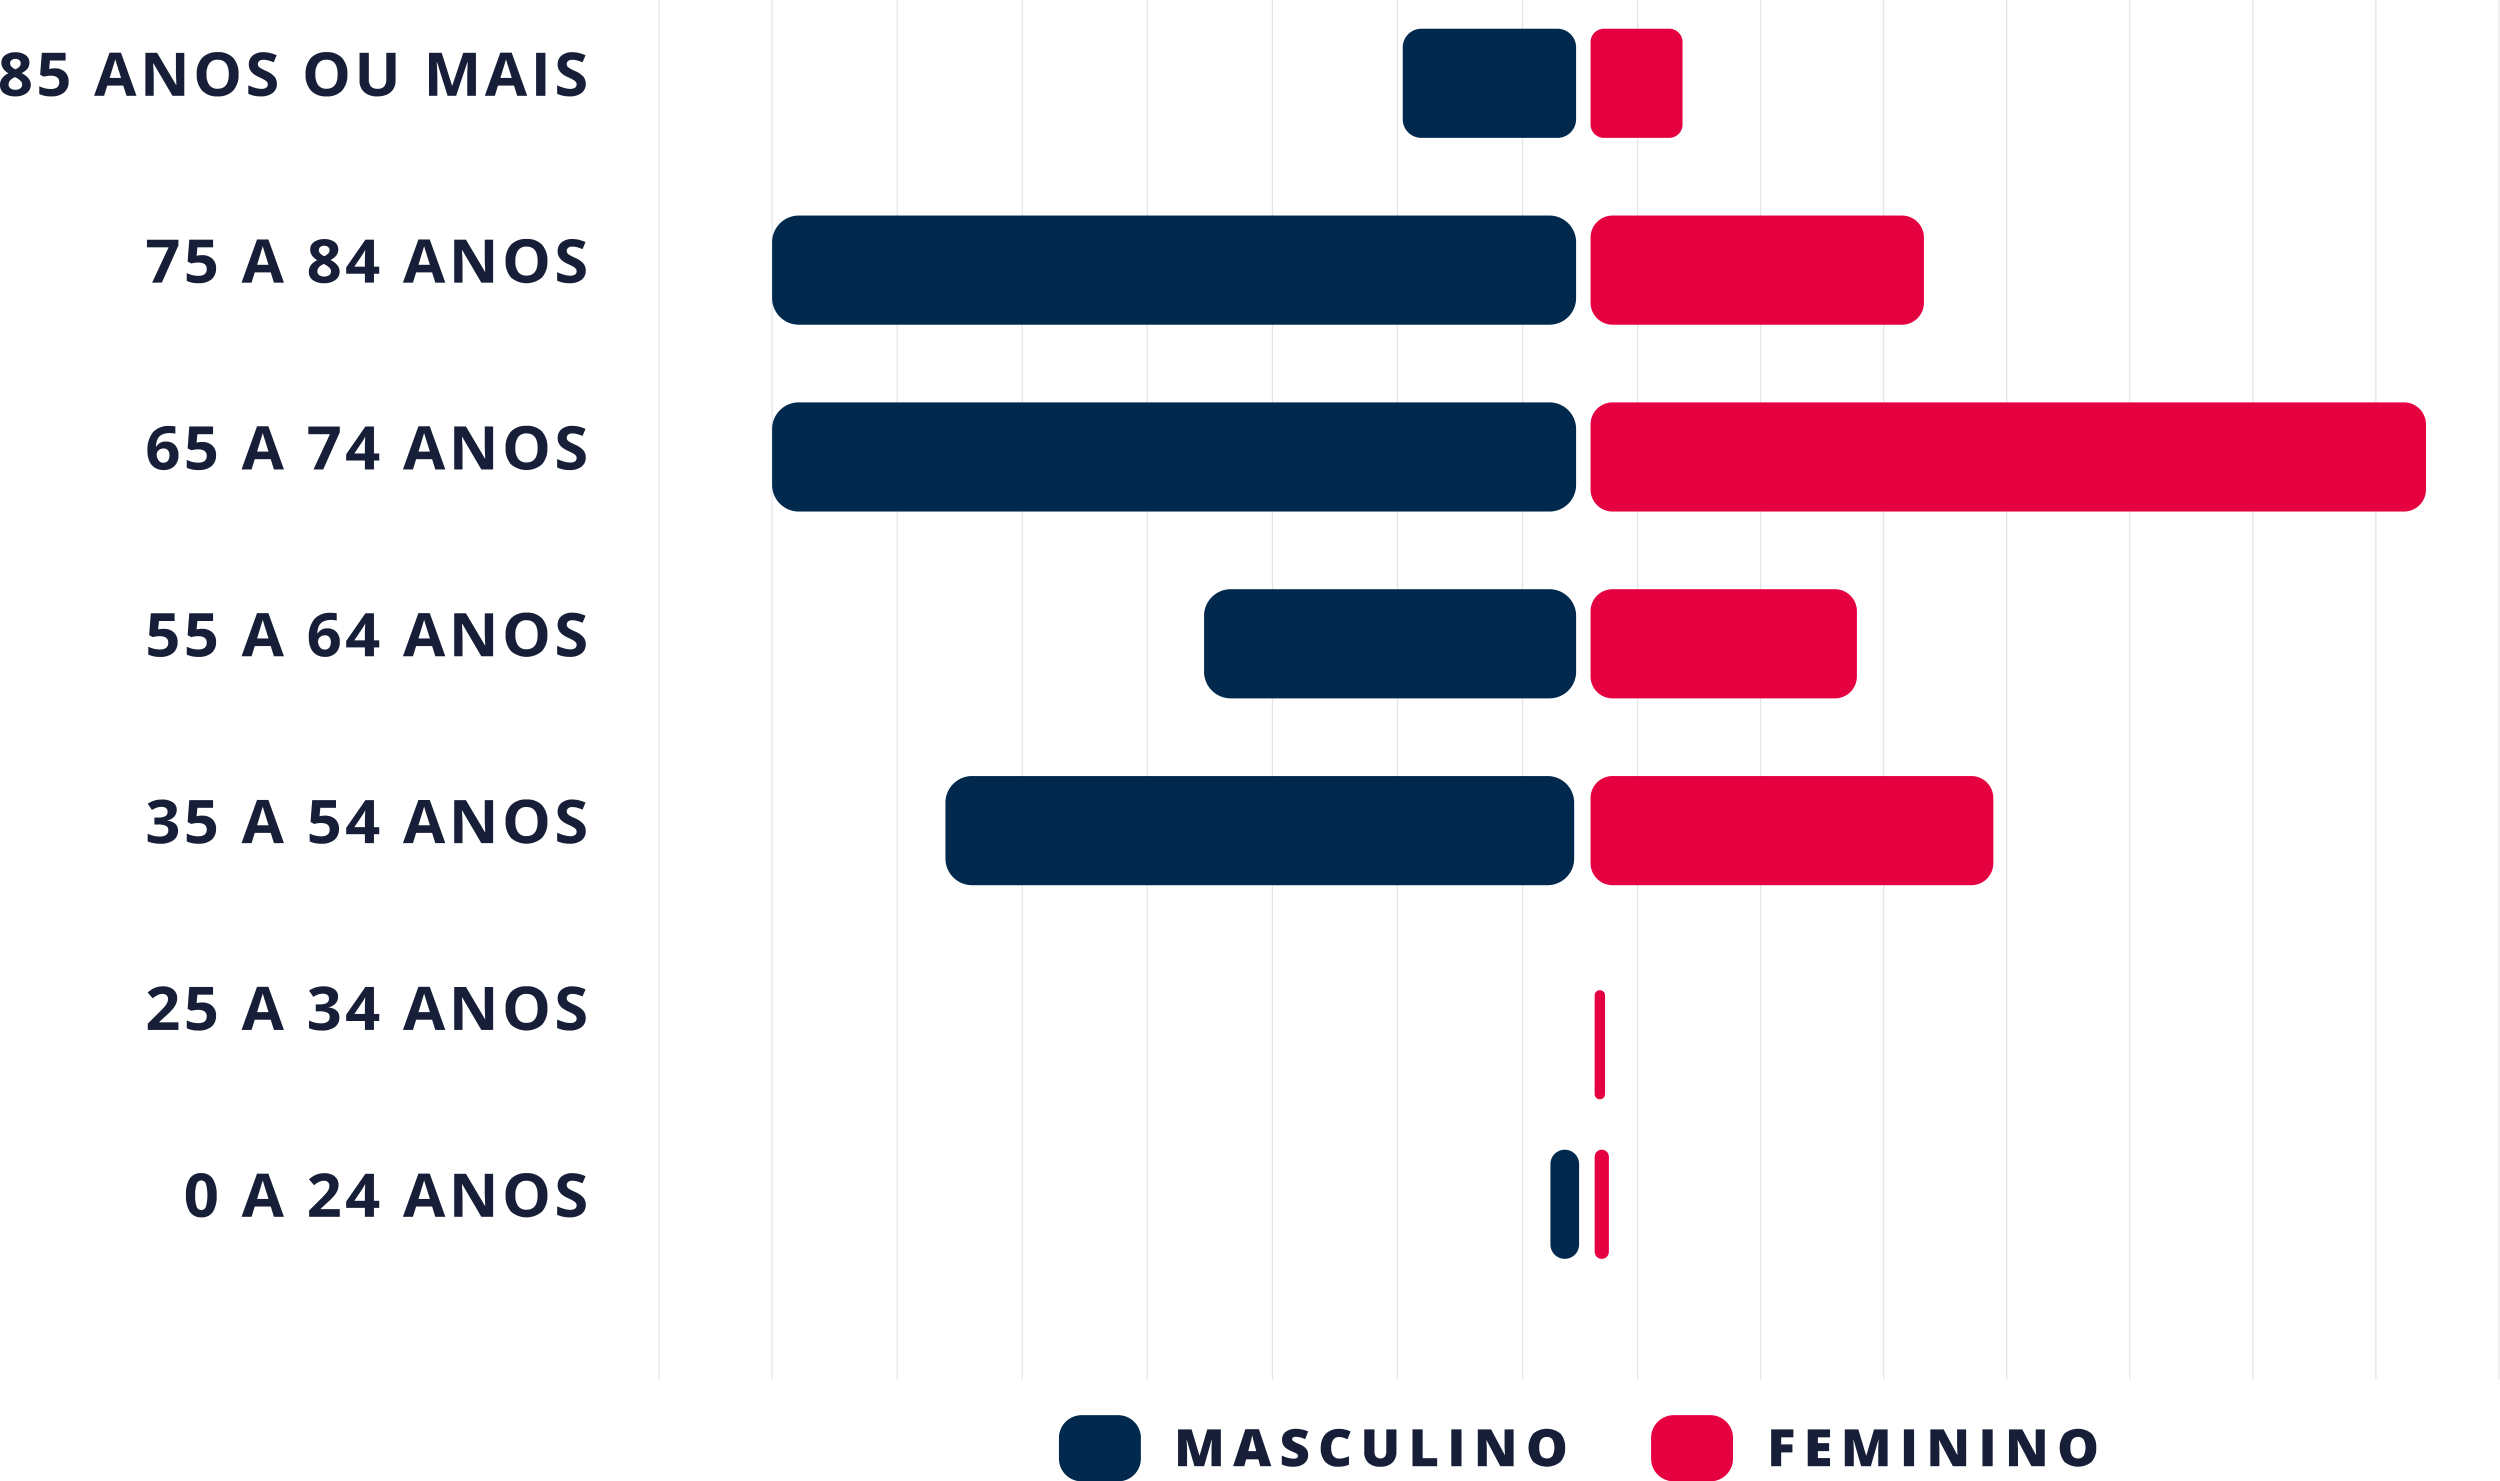 <svg xmlns="http://www.w3.org/2000/svg" xmlns:xlink="http://www.w3.org/1999/xlink" id="prev_graf_03" width="504" height="298.646" viewBox="0 0 504 298.646"><defs><clipPath id="clip-path"><rect id="Ret&#xE2;ngulo_4618" data-name="Ret&#xE2;ngulo 4618" width="504" height="298.645" fill="none"></rect></clipPath></defs><g id="Grupo_4760" data-name="Grupo 4760" clip-path="url(#clip-path)"><line id="Linha_2378" data-name="Linha 2378" y1="278.078" transform="translate(155.66 0)" fill="none" stroke="#e3e4e7" stroke-miterlimit="10" stroke-width="0.25"></line><line id="Linha_2379" data-name="Linha 2379" y1="278.078" transform="translate(132.888 0)" fill="none" stroke="#e3e4e7" stroke-miterlimit="10" stroke-width="0.25"></line><line id="Linha_2380" data-name="Linha 2380" y1="278.078" transform="translate(180.875 0)" fill="none" stroke="#e3e4e7" stroke-miterlimit="10" stroke-width="0.25"></line><line id="Linha_2381" data-name="Linha 2381" y1="278.078" transform="translate(206.09 0)" fill="none" stroke="#e3e4e7" stroke-miterlimit="10" stroke-width="0.25"></line><line id="Linha_2382" data-name="Linha 2382" y1="278.078" transform="translate(231.305 0)" fill="none" stroke="#e3e4e7" stroke-miterlimit="10" stroke-width="0.25"></line><line id="Linha_2383" data-name="Linha 2383" y1="278.078" transform="translate(256.52 0)" fill="none" stroke="#e3e4e7" stroke-miterlimit="10" stroke-width="0.25"></line><line id="Linha_2384" data-name="Linha 2384" y1="278.078" transform="translate(281.735 0)" fill="none" stroke="#e3e4e7" stroke-miterlimit="10" stroke-width="0.25"></line><line id="Linha_2385" data-name="Linha 2385" y1="278.078" transform="translate(306.95 0)" fill="none" stroke="#e3e4e7" stroke-miterlimit="10" stroke-width="0.25"></line><line id="Linha_2386" data-name="Linha 2386" y1="278.078" transform="translate(330.133 0)" fill="none" stroke="#e3e4e7" stroke-miterlimit="10" stroke-width="0.25"></line><line id="Linha_2387" data-name="Linha 2387" y1="278.078" transform="translate(354.94 0)" fill="none" stroke="#e3e4e7" stroke-miterlimit="10" stroke-width="0.25"></line><line id="Linha_2388" data-name="Linha 2388" y1="278.078" transform="translate(379.746 0)" fill="none" stroke="#e3e4e7" stroke-miterlimit="10" stroke-width="0.25"></line><line id="Linha_2389" data-name="Linha 2389" y1="278.078" transform="translate(404.553 0)" fill="none" stroke="#e3e4e7" stroke-miterlimit="10" stroke-width="0.25"></line><line id="Linha_2390" data-name="Linha 2390" y1="278.078" transform="translate(429.359 0)" fill="none" stroke="#e3e4e7" stroke-miterlimit="10" stroke-width="0.25"></line><line id="Linha_2391" data-name="Linha 2391" y1="278.078" transform="translate(454.166 0)" fill="none" stroke="#e3e4e7" stroke-miterlimit="10" stroke-width="0.25"></line><line id="Linha_2392" data-name="Linha 2392" y1="278.078" transform="translate(478.972 0)" fill="none" stroke="#e3e4e7" stroke-miterlimit="10" stroke-width="0.25"></line><line id="Linha_2393" data-name="Linha 2393" y1="278.078" transform="translate(503.779 0)" fill="none" stroke="#e3e4e7" stroke-miterlimit="10" stroke-width="0.25"></line><path id="Caminho_39434" data-name="Caminho 39434" d="M3.109,5.954a3.417,3.417,0,0,1,2.048.565,1.8,1.8,0,0,1,.777,1.529A1.972,1.972,0,0,1,5.559,9.23a3.223,3.223,0,0,1-1.209.927,4.282,4.282,0,0,1,1.425,1.087,2.017,2.017,0,0,1,.432,1.244A2.052,2.052,0,0,1,5.353,14.2a3.614,3.614,0,0,1-2.244.649,3.812,3.812,0,0,1-2.281-.6A2,2,0,0,1,0,12.534a2.246,2.246,0,0,1,.4-1.317A3.338,3.338,0,0,1,1.694,10.2a3.246,3.246,0,0,1-1.088-1A2.159,2.159,0,0,1,.273,8.035a1.78,1.78,0,0,1,.786-1.506,3.4,3.4,0,0,1,2.051-.575M1.731,12.426a.954.954,0,0,0,.363.8,1.575,1.575,0,0,0,.991.283,1.58,1.58,0,0,0,1.041-.294.964.964,0,0,0,.345-.773,1.056,1.056,0,0,0-.342-.743,4.333,4.333,0,0,0-1.11-.738c-.86.386-1.288.878-1.288,1.469M3.1,7.292a1.2,1.2,0,0,0-.772.241.8.8,0,0,0-.294.644.967.967,0,0,0,.234.637,2.608,2.608,0,0,0,.844.58,2.379,2.379,0,0,0,.828-.561.99.99,0,0,0,.235-.657.775.775,0,0,0-.3-.644A1.205,1.205,0,0,0,3.1,7.292" transform="translate(0 4.583)" fill="#171e37"></path><path id="Caminho_39435" data-name="Caminho 39435" d="M7.585,9.148a2.873,2.873,0,0,1,2.04.706,2.509,2.509,0,0,1,.761,1.932,2.779,2.779,0,0,1-.915,2.235A3.9,3.9,0,0,1,6.86,14.8a5.244,5.244,0,0,1-2.384-.467V12.752a5.075,5.075,0,0,0,1.113.407,5.118,5.118,0,0,0,1.2.156q1.712,0,1.713-1.375,0-1.309-1.773-1.31a4.582,4.582,0,0,0-.708.062,5.368,5.368,0,0,0-.628.133l-.745-.389.333-4.419h4.8V7.571H6.624l-.165,1.7.212-.041a4.273,4.273,0,0,1,.913-.083" transform="translate(3.445 4.631)" fill="#171e37"></path><path id="Caminho_39436" data-name="Caminho 39436" d="M17.245,14.7,16.6,12.635H13.38L12.739,14.7H10.718L13.84,6h2.292l3.134,8.7Zm-1.088-3.6q-.889-2.806-1-3.171c-.074-.246-.127-.439-.159-.582q-.2.759-1.143,3.754Z" transform="translate(8.25 4.616)" fill="#171e37"></path><path id="Caminho_39437" data-name="Caminho 39437" d="M24.407,14.684H22.023L18.176,8.127h-.053q.114,1.736.115,2.478v4.079H16.562V6.018h2.364l3.842,6.491h.042c-.062-1.127-.092-1.922-.092-2.389v-4.1h1.688Z" transform="translate(12.748 4.632)" fill="#171e37"></path><path id="Caminho_39438" data-name="Caminho 39438" d="M30.835,10.4a4.641,4.641,0,0,1-1.088,3.308,4.077,4.077,0,0,1-3.122,1.156A4.08,4.08,0,0,1,23.5,13.707a4.659,4.659,0,0,1-1.088-3.32,4.6,4.6,0,0,1,1.092-3.3A4.129,4.129,0,0,1,26.637,5.94a4.067,4.067,0,0,1,3.118,1.152,4.659,4.659,0,0,1,1.08,3.308m-6.454,0a3.556,3.556,0,0,0,.563,2.186,1.981,1.981,0,0,0,1.681.736q2.243,0,2.244-2.922T26.637,7.471a2,2,0,0,0-1.688.738,3.555,3.555,0,0,0-.568,2.191" transform="translate(17.253 4.572)" fill="#171e37"></path><path id="Caminho_39439" data-name="Caminho 39439" d="M34.051,12.33a2.23,2.23,0,0,1-.862,1.851,3.807,3.807,0,0,1-2.4.676,5.742,5.742,0,0,1-2.5-.522V12.628a10.4,10.4,0,0,0,1.515.55,4.519,4.519,0,0,0,1.134.161,1.644,1.644,0,0,0,.947-.232.781.781,0,0,0,.329-.687.75.75,0,0,0-.145-.455,1.638,1.638,0,0,0-.426-.382A10.889,10.889,0,0,0,30.494,11a5.541,5.541,0,0,1-1.216-.717,2.727,2.727,0,0,1-.648-.8,2.252,2.252,0,0,1-.241-1.069,2.224,2.224,0,0,1,.795-1.807,3.353,3.353,0,0,1,2.2-.658,5.321,5.321,0,0,1,1.315.159,9.379,9.379,0,0,1,1.31.451L33.4,7.986a8.908,8.908,0,0,0-1.17-.4,3.889,3.889,0,0,0-.911-.111,1.217,1.217,0,0,0-.816.244.791.791,0,0,0-.285.634.772.772,0,0,0,.115.423,1.272,1.272,0,0,0,.366.35,11.373,11.373,0,0,0,1.189.607,4.748,4.748,0,0,1,1.7,1.164,2.236,2.236,0,0,1,.46,1.432" transform="translate(21.772 4.577)" fill="#171e37"></path><path id="Caminho_39440" data-name="Caminho 39440" d="M43.236,10.4a4.641,4.641,0,0,1-1.088,3.308,4.077,4.077,0,0,1-3.122,1.156A4.08,4.08,0,0,1,35.9,13.707a4.659,4.659,0,0,1-1.088-3.32,4.6,4.6,0,0,1,1.092-3.3A4.129,4.129,0,0,1,39.038,5.94a4.067,4.067,0,0,1,3.118,1.152,4.659,4.659,0,0,1,1.08,3.308m-6.454,0a3.556,3.556,0,0,0,.563,2.186,1.981,1.981,0,0,0,1.681.736q2.243,0,2.244-2.922T39.038,7.471a2,2,0,0,0-1.688.738,3.555,3.555,0,0,0-.568,2.191" transform="translate(26.797 4.572)" fill="#171e37"></path><path id="Caminho_39441" data-name="Caminho 39441" d="M48.22,6.017v5.608a3.166,3.166,0,0,1-.441,1.683,2.82,2.82,0,0,1-1.267,1.11,4.606,4.606,0,0,1-1.959.386,3.8,3.8,0,0,1-2.649-.858,3,3,0,0,1-.945-2.345V6.017H42.83v5.306a2.192,2.192,0,0,0,.411,1.471,1.734,1.734,0,0,0,1.361.469,1.69,1.69,0,0,0,1.334-.473,2.2,2.2,0,0,0,.414-1.479V6.017Z" transform="translate(31.526 4.631)" fill="#171e37"></path><path id="Caminho_39442" data-name="Caminho 39442" d="M52.618,14.684l-2.129-6.8h-.055q.117,2.073.115,2.77v4.03H48.873V6.018h2.554l2.092,6.627h.037l2.219-6.627h2.554v8.666H56.58v-4.1c0-.195,0-.418.009-.669s.034-.926.081-2.016h-.055l-2.279,6.787Z" transform="translate(37.617 4.632)" fill="#171e37"></path><path id="Caminho_39443" data-name="Caminho 39443" d="M61.757,14.7l-.641-2.063H57.892L57.251,14.7H55.23L58.352,6h2.292l3.134,8.7Zm-1.088-3.6q-.889-2.806-1-3.171c-.074-.246-.127-.439-.159-.582q-.2.759-1.143,3.754Z" transform="translate(42.51 4.616)" fill="#171e37"></path><rect id="Ret&#xE2;ngulo_4614" data-name="Ret&#xE2;ngulo 4614" width="1.876" height="8.666" transform="translate(108.08 10.648)" fill="#171e37"></rect><path id="Caminho_39444" data-name="Caminho 39444" d="M69.233,12.33a2.23,2.23,0,0,1-.862,1.851,3.807,3.807,0,0,1-2.4.676,5.742,5.742,0,0,1-2.5-.522V12.628a10.4,10.4,0,0,0,1.515.55,4.519,4.519,0,0,0,1.134.161,1.644,1.644,0,0,0,.947-.232.781.781,0,0,0,.329-.687.75.75,0,0,0-.145-.455,1.638,1.638,0,0,0-.427-.382A10.887,10.887,0,0,0,65.676,11a5.541,5.541,0,0,1-1.216-.717,2.727,2.727,0,0,1-.648-.8,2.252,2.252,0,0,1-.241-1.069,2.224,2.224,0,0,1,.795-1.807,3.353,3.353,0,0,1,2.2-.658,5.321,5.321,0,0,1,1.315.159,9.379,9.379,0,0,1,1.31.451l-.605,1.428a8.909,8.909,0,0,0-1.17-.4,3.889,3.889,0,0,0-.911-.111,1.217,1.217,0,0,0-.816.244.791.791,0,0,0-.285.634.772.772,0,0,0,.115.423,1.271,1.271,0,0,0,.366.35,11.373,11.373,0,0,0,1.189.607,4.748,4.748,0,0,1,1.7,1.164,2.236,2.236,0,0,1,.46,1.432" transform="translate(48.851 4.577)" fill="#171e37"></path><path id="Caminho_39445" data-name="Caminho 39445" d="M17.782,35.962l3.32-7.114H16.741V27.307h6.346v1.152l-3.346,7.5Z" transform="translate(12.885 21.018)" fill="#171e37"></path><path id="Caminho_39446" data-name="Caminho 39446" d="M24.384,30.431a2.873,2.873,0,0,1,2.04.706,2.509,2.509,0,0,1,.761,1.932,2.779,2.779,0,0,1-.915,2.235,3.9,3.9,0,0,1-2.612.782,5.244,5.244,0,0,1-2.384-.467V34.035a5.417,5.417,0,0,0,2.317.563q1.712,0,1.713-1.375,0-1.309-1.773-1.31a4.582,4.582,0,0,0-.708.062,5.368,5.368,0,0,0-.628.133l-.745-.389.333-4.419h4.8v1.554H23.423l-.165,1.7.212-.041a4.273,4.273,0,0,1,.913-.083" transform="translate(16.375 21.012)" fill="#171e37"></path><path id="Caminho_39447" data-name="Caminho 39447" d="M34.044,35.983,33.4,33.919H30.179l-.641,2.063H27.517l3.122-8.7H32.93l3.134,8.7Zm-1.088-3.6q-.889-2.806-1-3.171c-.074-.246-.127-.439-.159-.582q-.2.759-1.143,3.754Z" transform="translate(21.179 20.998)" fill="#171e37"></path><path id="Caminho_39448" data-name="Caminho 39448" d="M38.291,27.237a3.4,3.4,0,0,1,2.048.566,1.791,1.791,0,0,1,.777,1.527,1.972,1.972,0,0,1-.375,1.182,3.188,3.188,0,0,1-1.209.927,4.306,4.306,0,0,1,1.425,1.087,2.017,2.017,0,0,1,.432,1.244,2.05,2.05,0,0,1-.853,1.715,3.614,3.614,0,0,1-2.244.649,3.812,3.812,0,0,1-2.281-.6,2,2,0,0,1-.828-1.715,2.237,2.237,0,0,1,.4-1.315,3.322,3.322,0,0,1,1.29-1.014,3.267,3.267,0,0,1-1.088-1,2.155,2.155,0,0,1-.333-1.168,1.783,1.783,0,0,1,.786-1.506,3.4,3.4,0,0,1,2.051-.575m-1.379,6.474a.951.951,0,0,0,.363.795,1.927,1.927,0,0,0,2.032-.009.966.966,0,0,0,.345-.773,1.056,1.056,0,0,0-.342-.745,4.428,4.428,0,0,0-1.11-.738q-1.29.581-1.288,1.471m1.366-5.134a1.187,1.187,0,0,0-.772.241.793.793,0,0,0-.294.642.964.964,0,0,0,.234.637,2.58,2.58,0,0,0,.844.58,2.379,2.379,0,0,0,.828-.559,1,1,0,0,0,.235-.658.775.775,0,0,0-.3-.644,1.2,1.2,0,0,0-.773-.239" transform="translate(27.079 20.964)" fill="#171e37"></path><path id="Caminho_39449" data-name="Caminho 39449" d="M46.1,34.172H45.037v1.794H43.211V34.172H39.436V32.9l3.877-5.6h1.724v5.449H46.1Zm-2.892-1.423V31.278q0-.369.03-1.069c.019-.464.037-.736.048-.811h-.048a6.431,6.431,0,0,1-.538.949l-1.621,2.4Z" transform="translate(30.353 21.012)" fill="#171e37"></path><path id="Caminho_39450" data-name="Caminho 39450" d="M52.427,35.983l-.641-2.063H48.562l-.641,2.063H45.9l3.122-8.7h2.292l3.134,8.7Zm-1.088-3.6q-.889-2.806-1-3.171c-.074-.246-.127-.439-.159-.582q-.2.759-1.143,3.754Z" transform="translate(35.329 20.998)" fill="#171e37"></path><path id="Caminho_39451" data-name="Caminho 39451" d="M59.589,35.967H57.205L53.358,29.41H53.3q.114,1.736.115,2.478v4.079H51.744V27.3h2.364l3.842,6.491h.042c-.062-1.127-.092-1.922-.092-2.389V27.3h1.688Z" transform="translate(39.827 21.013)" fill="#171e37"></path><path id="Caminho_39452" data-name="Caminho 39452" d="M66.017,31.683a4.641,4.641,0,0,1-1.088,3.308,4.794,4.794,0,0,1-6.243,0A4.659,4.659,0,0,1,57.6,31.67a4.6,4.6,0,0,1,1.092-3.3,4.129,4.129,0,0,1,3.131-1.143,4.067,4.067,0,0,1,3.118,1.152,4.659,4.659,0,0,1,1.08,3.308m-6.454,0a3.556,3.556,0,0,0,.563,2.186,1.981,1.981,0,0,0,1.681.736q2.243,0,2.244-2.922t-2.232-2.929a2,2,0,0,0-1.688.738,3.555,3.555,0,0,0-.568,2.191" transform="translate(44.332 20.953)" fill="#171e37"></path><path id="Caminho_39453" data-name="Caminho 39453" d="M69.233,33.613a2.23,2.23,0,0,1-.862,1.851,3.807,3.807,0,0,1-2.4.676,5.742,5.742,0,0,1-2.5-.522V33.911a10.4,10.4,0,0,0,1.515.55,4.518,4.518,0,0,0,1.134.161,1.644,1.644,0,0,0,.947-.232.781.781,0,0,0,.329-.687.75.75,0,0,0-.145-.455,1.638,1.638,0,0,0-.427-.382,10.888,10.888,0,0,0-1.147-.586,5.541,5.541,0,0,1-1.216-.717,2.727,2.727,0,0,1-.648-.8,2.252,2.252,0,0,1-.241-1.069,2.224,2.224,0,0,1,.795-1.807,3.353,3.353,0,0,1,2.2-.658,5.321,5.321,0,0,1,1.315.159,9.379,9.379,0,0,1,1.31.451l-.605,1.428a8.909,8.909,0,0,0-1.17-.4,3.89,3.89,0,0,0-.911-.111,1.217,1.217,0,0,0-.816.244.791.791,0,0,0-.285.634.772.772,0,0,0,.115.423,1.271,1.271,0,0,0,.366.35,11.374,11.374,0,0,0,1.189.607,4.748,4.748,0,0,1,1.7,1.164,2.236,2.236,0,0,1,.46,1.432" transform="translate(48.851 20.959)" fill="#171e37"></path><path id="Caminho_39454" data-name="Caminho 39454" d="M16.8,53.612a5.654,5.654,0,0,1,1.11-3.83,4.2,4.2,0,0,1,3.325-1.256,6.269,6.269,0,0,1,1.186.087V50.08a4.918,4.918,0,0,0-1.065-.12,3.727,3.727,0,0,0-1.57.285,1.926,1.926,0,0,0-.91.842,3.812,3.812,0,0,0-.357,1.582H18.6a2.066,2.066,0,0,1,1.918-1.007,2.4,2.4,0,0,1,1.856.727,2.87,2.87,0,0,1,.672,2.017,2.987,2.987,0,0,1-.8,2.194,2.956,2.956,0,0,1-2.212.811,3.209,3.209,0,0,1-1.71-.446,2.9,2.9,0,0,1-1.126-1.3,4.866,4.866,0,0,1-.4-2.056m3.194,2.334a1.116,1.116,0,0,0,.92-.395,1.74,1.74,0,0,0,.32-1.122,1.522,1.522,0,0,0-.3-1,1.1,1.1,0,0,0-.9-.365,1.4,1.4,0,0,0-.972.363,1.1,1.1,0,0,0-.4.842,1.886,1.886,0,0,0,.377,1.191,1.166,1.166,0,0,0,.959.485" transform="translate(12.93 37.35)" fill="#171e37"></path><path id="Caminho_39455" data-name="Caminho 39455" d="M24.384,51.713a2.873,2.873,0,0,1,2.04.706,2.509,2.509,0,0,1,.761,1.932,2.779,2.779,0,0,1-.915,2.235,3.9,3.9,0,0,1-2.612.782,5.244,5.244,0,0,1-2.384-.467V55.317a5.417,5.417,0,0,0,2.317.563q1.712,0,1.713-1.375,0-1.309-1.773-1.31a4.582,4.582,0,0,0-.708.062,5.37,5.37,0,0,0-.628.133L21.45,53l.333-4.419h4.8v1.554H23.423l-.165,1.7.212-.041a4.274,4.274,0,0,1,.913-.083" transform="translate(16.375 37.393)" fill="#171e37"></path><path id="Caminho_39456" data-name="Caminho 39456" d="M34.044,57.265,33.4,55.2H30.179l-.641,2.063H27.517l3.122-8.7H32.93l3.134,8.7Zm-1.088-3.6q-.889-2.806-1-3.171c-.074-.246-.127-.439-.159-.582q-.2.759-1.143,3.754Z" transform="translate(21.179 37.378)" fill="#171e37"></path><path id="Caminho_39457" data-name="Caminho 39457" d="M36.164,57.245l3.32-7.114H35.123V48.589h6.346v1.152l-3.346,7.5Z" transform="translate(27.034 37.398)" fill="#171e37"></path><path id="Caminho_39458" data-name="Caminho 39458" d="M46.1,55.455H45.037v1.794H43.211V55.455H39.436V54.179l3.877-5.6h1.724v5.449H46.1Zm-2.892-1.423V52.561q0-.369.03-1.069c.019-.464.037-.736.048-.811h-.048a6.431,6.431,0,0,1-.538.949l-1.621,2.4Z" transform="translate(30.353 37.394)" fill="#171e37"></path><path id="Caminho_39459" data-name="Caminho 39459" d="M52.427,57.265,51.786,55.2H48.562l-.641,2.063H45.9l3.122-8.7h2.292l3.134,8.7Zm-1.088-3.6q-.889-2.806-1-3.171c-.074-.246-.127-.439-.159-.582q-.2.759-1.143,3.754Z" transform="translate(35.329 37.378)" fill="#171e37"></path><path id="Caminho_39460" data-name="Caminho 39460" d="M59.589,57.249H57.205l-3.847-6.557H53.3q.114,1.736.115,2.478v4.079H51.744V48.583h2.364l3.842,6.491h.042c-.062-1.127-.092-1.922-.092-2.389v-4.1h1.688Z" transform="translate(39.827 37.394)" fill="#171e37"></path><path id="Caminho_39461" data-name="Caminho 39461" d="M66.017,52.965a4.641,4.641,0,0,1-1.088,3.308,4.794,4.794,0,0,1-6.243,0,4.659,4.659,0,0,1-1.088-3.32,4.6,4.6,0,0,1,1.092-3.3,4.129,4.129,0,0,1,3.131-1.143,4.067,4.067,0,0,1,3.118,1.152,4.659,4.659,0,0,1,1.08,3.308m-6.454,0a3.556,3.556,0,0,0,.563,2.186,1.981,1.981,0,0,0,1.681.736q2.243,0,2.244-2.922t-2.232-2.929a2,2,0,0,0-1.688.738,3.555,3.555,0,0,0-.568,2.191" transform="translate(44.332 37.334)" fill="#171e37"></path><path id="Caminho_39462" data-name="Caminho 39462" d="M69.233,54.9a2.23,2.23,0,0,1-.862,1.851,3.807,3.807,0,0,1-2.4.676,5.742,5.742,0,0,1-2.5-.522V55.194a10.4,10.4,0,0,0,1.515.55,4.518,4.518,0,0,0,1.134.161,1.644,1.644,0,0,0,.947-.232.781.781,0,0,0,.329-.687.75.75,0,0,0-.145-.455,1.638,1.638,0,0,0-.427-.382,10.888,10.888,0,0,0-1.147-.586,5.541,5.541,0,0,1-1.216-.717,2.727,2.727,0,0,1-.648-.8,2.252,2.252,0,0,1-.241-1.069,2.224,2.224,0,0,1,.795-1.807,3.353,3.353,0,0,1,2.2-.658,5.321,5.321,0,0,1,1.315.159,9.379,9.379,0,0,1,1.31.451l-.605,1.428a8.909,8.909,0,0,0-1.17-.4,3.889,3.889,0,0,0-.911-.111,1.217,1.217,0,0,0-.816.244.791.791,0,0,0-.285.634.772.772,0,0,0,.115.423,1.272,1.272,0,0,0,.366.35,11.374,11.374,0,0,0,1.189.607,4.748,4.748,0,0,1,1.7,1.164,2.236,2.236,0,0,1,.46,1.432" transform="translate(48.851 37.34)" fill="#171e37"></path><path id="Caminho_39463" data-name="Caminho 39463" d="M20,73a2.873,2.873,0,0,1,2.04.706,2.509,2.509,0,0,1,.761,1.933,2.779,2.779,0,0,1-.915,2.235,3.9,3.9,0,0,1-2.612.782,5.244,5.244,0,0,1-2.384-.467V76.6a5.417,5.417,0,0,0,2.317.563q1.712,0,1.713-1.375,0-1.309-1.773-1.31a4.582,4.582,0,0,0-.708.062,5.362,5.362,0,0,0-.628.133l-.745-.389.333-4.419h4.8v1.554H19.043l-.165,1.7.212-.041A4.274,4.274,0,0,1,20,73" transform="translate(13.004 53.774)" fill="#171e37"></path><path id="Caminho_39464" data-name="Caminho 39464" d="M24.384,73a2.873,2.873,0,0,1,2.04.706,2.509,2.509,0,0,1,.761,1.933,2.779,2.779,0,0,1-.915,2.235,3.9,3.9,0,0,1-2.612.782,5.244,5.244,0,0,1-2.384-.467V76.6a5.417,5.417,0,0,0,2.317.563q1.712,0,1.713-1.375,0-1.309-1.773-1.31a4.582,4.582,0,0,0-.708.062,5.362,5.362,0,0,0-.628.133l-.745-.389.333-4.419h4.8v1.554H23.423l-.165,1.7.212-.041A4.274,4.274,0,0,1,24.384,73" transform="translate(16.375 53.774)" fill="#171e37"></path><path id="Caminho_39465" data-name="Caminho 39465" d="M34.044,78.548,33.4,76.484H30.179l-.641,2.063H27.517l3.122-8.7H32.93l3.134,8.7Zm-1.088-3.6q-.889-2.806-1-3.171c-.074-.246-.127-.439-.159-.582q-.2.759-1.143,3.754Z" transform="translate(21.179 53.76)" fill="#171e37"></path><path id="Caminho_39466" data-name="Caminho 39466" d="M35.181,74.9a5.654,5.654,0,0,1,1.11-3.83,4.2,4.2,0,0,1,3.325-1.256,6.446,6.446,0,0,1,1.186.085v1.469a4.92,4.92,0,0,0-1.065-.122,3.725,3.725,0,0,0-1.57.287,1.917,1.917,0,0,0-.91.842,3.8,3.8,0,0,0-.357,1.58h.078A2.066,2.066,0,0,1,38.9,72.944a2.4,2.4,0,0,1,1.856.729,2.866,2.866,0,0,1,.672,2.016,2.987,2.987,0,0,1-.8,2.194,2.956,2.956,0,0,1-2.212.811,3.209,3.209,0,0,1-1.71-.446,2.9,2.9,0,0,1-1.126-1.3,4.863,4.863,0,0,1-.4-2.055m3.194,2.332a1.116,1.116,0,0,0,.92-.395,1.731,1.731,0,0,0,.32-1.12,1.527,1.527,0,0,0-.3-1,1.1,1.1,0,0,0-.9-.365,1.4,1.4,0,0,0-.972.363,1.1,1.1,0,0,0-.4.842,1.892,1.892,0,0,0,.377,1.193,1.169,1.169,0,0,0,.959.483" transform="translate(27.078 53.732)" fill="#171e37"></path><path id="Caminho_39467" data-name="Caminho 39467" d="M46.1,76.738H45.037v1.794H43.211V76.738H39.436V75.462l3.877-5.6h1.724v5.449H46.1Zm-2.892-1.423V73.844q0-.369.03-1.069c.019-.464.037-.736.048-.811h-.048a6.431,6.431,0,0,1-.538.949l-1.621,2.4Z" transform="translate(30.353 53.775)" fill="#171e37"></path><path id="Caminho_39468" data-name="Caminho 39468" d="M52.427,78.548l-.641-2.063H48.562l-.641,2.063H45.9l3.122-8.7h2.292l3.134,8.7Zm-1.088-3.6q-.889-2.806-1-3.171c-.074-.246-.127-.439-.159-.582q-.2.759-1.143,3.754Z" transform="translate(35.329 53.76)" fill="#171e37"></path><path id="Caminho_39469" data-name="Caminho 39469" d="M59.589,78.532H57.205l-3.847-6.557H53.3q.114,1.736.115,2.478v4.079H51.744V69.866h2.364l3.842,6.491h.042c-.062-1.127-.092-1.922-.092-2.389v-4.1h1.688Z" transform="translate(39.827 53.775)" fill="#171e37"></path><path id="Caminho_39470" data-name="Caminho 39470" d="M66.017,74.248a4.641,4.641,0,0,1-1.088,3.308,4.794,4.794,0,0,1-6.243,0,4.659,4.659,0,0,1-1.088-3.32,4.6,4.6,0,0,1,1.092-3.3,4.129,4.129,0,0,1,3.131-1.143,4.067,4.067,0,0,1,3.118,1.152,4.659,4.659,0,0,1,1.08,3.308m-6.454,0a3.556,3.556,0,0,0,.563,2.186,1.981,1.981,0,0,0,1.681.736q2.243,0,2.244-2.922t-2.232-2.929a2,2,0,0,0-1.688.738,3.555,3.555,0,0,0-.568,2.191" transform="translate(44.332 53.715)" fill="#171e37"></path><path id="Caminho_39471" data-name="Caminho 39471" d="M69.233,76.179a2.23,2.23,0,0,1-.862,1.851,3.807,3.807,0,0,1-2.4.676,5.742,5.742,0,0,1-2.5-.522V76.477a10.4,10.4,0,0,0,1.515.55,4.519,4.519,0,0,0,1.134.161,1.644,1.644,0,0,0,.947-.232.781.781,0,0,0,.329-.687.75.75,0,0,0-.145-.455,1.639,1.639,0,0,0-.427-.382,10.89,10.89,0,0,0-1.147-.586,5.542,5.542,0,0,1-1.216-.717,2.727,2.727,0,0,1-.648-.8,2.252,2.252,0,0,1-.241-1.069,2.224,2.224,0,0,1,.795-1.807,3.353,3.353,0,0,1,2.2-.658,5.32,5.32,0,0,1,1.315.159,9.377,9.377,0,0,1,1.31.451l-.605,1.428a8.908,8.908,0,0,0-1.17-.4,3.89,3.89,0,0,0-.911-.111,1.217,1.217,0,0,0-.816.244.791.791,0,0,0-.285.634.772.772,0,0,0,.115.423,1.271,1.271,0,0,0,.366.35,11.371,11.371,0,0,0,1.189.607,4.748,4.748,0,0,1,1.7,1.164,2.236,2.236,0,0,1,.46,1.432" transform="translate(48.851 53.721)" fill="#171e37"></path><path id="Caminho_39472" data-name="Caminho 39472" d="M22.681,93.143a2.013,2.013,0,0,1-.5,1.38,2.6,2.6,0,0,1-1.409.784v.034a2.862,2.862,0,0,1,1.621.639,1.768,1.768,0,0,1,.55,1.366,2.3,2.3,0,0,1-.926,1.948,4.351,4.351,0,0,1-2.644.7,6.543,6.543,0,0,1-2.552-.469V97.964a6.082,6.082,0,0,0,1.131.414,4.886,4.886,0,0,0,1.223.159,2.415,2.415,0,0,0,1.366-.308,1.121,1.121,0,0,0,.442-.991.894.894,0,0,0-.51-.865,3.827,3.827,0,0,0-1.621-.253h-.671V94.715h.683a3.225,3.225,0,0,0,1.5-.265.943.943,0,0,0,.474-.9q0-.985-1.258-.984a2.9,2.9,0,0,0-.885.142,4.358,4.358,0,0,0-1,.492l-.865-1.264a4.878,4.878,0,0,1,2.885-.853,3.786,3.786,0,0,1,2.168.547,1.736,1.736,0,0,1,.8,1.517" transform="translate(12.946 70.103)" fill="#171e37"></path><path id="Caminho_39473" data-name="Caminho 39473" d="M24.384,94.28a2.873,2.873,0,0,1,2.04.706,2.512,2.512,0,0,1,.761,1.934,2.781,2.781,0,0,1-.915,2.235,3.908,3.908,0,0,1-2.612.782,5.267,5.267,0,0,1-2.384-.467V97.884a5.35,5.35,0,0,0,2.317.563q1.712,0,1.713-1.375,0-1.306-1.773-1.308a4.794,4.794,0,0,0-.708.06,4.986,4.986,0,0,0-.628.134l-.745-.391.333-4.419h4.8V92.7H23.423l-.165,1.7.212-.042a4.392,4.392,0,0,1,.913-.083" transform="translate(16.375 70.156)" fill="#171e37"></path><path id="Caminho_39474" data-name="Caminho 39474" d="M34.044,99.832,33.4,97.768H30.179l-.641,2.063H27.517l3.122-8.7H32.93l3.134,8.7Zm-1.088-3.6q-.889-2.806-1-3.171c-.074-.246-.127-.439-.159-.582q-.2.759-1.143,3.754Z" transform="translate(21.179 70.142)" fill="#171e37"></path><path id="Caminho_39475" data-name="Caminho 39475" d="M38.386,94.28a2.873,2.873,0,0,1,2.04.706,2.512,2.512,0,0,1,.761,1.934,2.781,2.781,0,0,1-.915,2.235,3.908,3.908,0,0,1-2.612.782,5.267,5.267,0,0,1-2.384-.467V97.884a5.35,5.35,0,0,0,2.317.563q1.712,0,1.713-1.375,0-1.306-1.773-1.308a4.794,4.794,0,0,0-.708.06,4.986,4.986,0,0,0-.628.134l-.745-.391.333-4.419h4.8V92.7H37.425l-.165,1.7.212-.042a4.392,4.392,0,0,1,.913-.083" transform="translate(27.152 70.156)" fill="#171e37"></path><path id="Caminho_39476" data-name="Caminho 39476" d="M46.1,98.022H45.037v1.794H43.211V98.022H39.436V96.746l3.877-5.6h1.724V96.6H46.1ZM43.211,96.6V95.128q0-.369.03-1.069c.019-.464.037-.736.048-.811h-.048a6.432,6.432,0,0,1-.538.949l-1.621,2.4Z" transform="translate(30.353 70.157)" fill="#171e37"></path><path id="Caminho_39477" data-name="Caminho 39477" d="M52.427,99.832l-.641-2.063H48.562l-.641,2.063H45.9l3.122-8.7h2.292l3.134,8.7Zm-1.088-3.6q-.889-2.806-1-3.171c-.074-.246-.127-.439-.159-.582q-.2.759-1.143,3.754Z" transform="translate(35.329 70.142)" fill="#171e37"></path><path id="Caminho_39478" data-name="Caminho 39478" d="M59.589,99.816H57.205l-3.847-6.557H53.3q.114,1.736.115,2.478v4.079H51.744V91.15h2.364l3.842,6.491h.042c-.062-1.127-.092-1.922-.092-2.389v-4.1h1.688Z" transform="translate(39.827 70.157)" fill="#171e37"></path><path id="Caminho_39479" data-name="Caminho 39479" d="M66.017,95.532a4.641,4.641,0,0,1-1.088,3.308,4.794,4.794,0,0,1-6.243,0,4.659,4.659,0,0,1-1.088-3.32,4.6,4.6,0,0,1,1.092-3.3,4.129,4.129,0,0,1,3.131-1.143,4.067,4.067,0,0,1,3.118,1.152,4.659,4.659,0,0,1,1.08,3.308m-6.454,0a3.556,3.556,0,0,0,.563,2.186,1.981,1.981,0,0,0,1.681.736q2.243,0,2.244-2.922T61.819,92.6a2,2,0,0,0-1.688.738,3.555,3.555,0,0,0-.568,2.191" transform="translate(44.332 70.097)" fill="#171e37"></path><path id="Caminho_39480" data-name="Caminho 39480" d="M69.233,97.463a2.23,2.23,0,0,1-.862,1.851,3.807,3.807,0,0,1-2.4.676,5.742,5.742,0,0,1-2.5-.522V97.761a10.4,10.4,0,0,0,1.515.55,4.519,4.519,0,0,0,1.134.161,1.644,1.644,0,0,0,.947-.232.781.781,0,0,0,.329-.687.75.75,0,0,0-.145-.455,1.638,1.638,0,0,0-.427-.382,10.89,10.89,0,0,0-1.147-.586,5.542,5.542,0,0,1-1.216-.717,2.727,2.727,0,0,1-.648-.8,2.252,2.252,0,0,1-.241-1.069,2.224,2.224,0,0,1,.795-1.807,3.353,3.353,0,0,1,2.2-.658,5.321,5.321,0,0,1,1.315.159,9.381,9.381,0,0,1,1.31.451l-.605,1.428a8.908,8.908,0,0,0-1.17-.4,3.889,3.889,0,0,0-.911-.111,1.217,1.217,0,0,0-.816.244.791.791,0,0,0-.285.634.772.772,0,0,0,.115.423,1.271,1.271,0,0,0,.366.35,11.37,11.37,0,0,0,1.189.607,4.748,4.748,0,0,1,1.7,1.164,2.236,2.236,0,0,1,.46,1.432" transform="translate(48.851 70.103)" fill="#171e37"></path><path id="Caminho_39481" data-name="Caminho 39481" d="M23.026,121.155H16.845v-1.274l2.219-2.2q.987-.99,1.288-1.371a3.026,3.026,0,0,0,.435-.71,1.745,1.745,0,0,0,.134-.676.975.975,0,0,0-.294-.775,1.146,1.146,0,0,0-.784-.257,2.29,2.29,0,0,0-1,.232,5.2,5.2,0,0,0-1.01.658L16.82,113.6a6.655,6.655,0,0,1,1.083-.77,3.942,3.942,0,0,1,.938-.345,4.868,4.868,0,0,1,1.136-.124,3.415,3.415,0,0,1,1.464.3,2.332,2.332,0,0,1,.987.83,2.174,2.174,0,0,1,.35,1.221,2.935,2.935,0,0,1-.216,1.124,4.269,4.269,0,0,1-.665,1.076,15.752,15.752,0,0,1-1.587,1.57l-1.136,1.049v.083h3.853Z" transform="translate(12.946 86.484)" fill="#171e37"></path><path id="Caminho_39482" data-name="Caminho 39482" d="M24.384,115.564a2.873,2.873,0,0,1,2.04.706,2.509,2.509,0,0,1,.761,1.933,2.779,2.779,0,0,1-.915,2.235,3.9,3.9,0,0,1-2.612.782,5.244,5.244,0,0,1-2.384-.467v-1.584a5.417,5.417,0,0,0,2.317.563q1.712,0,1.713-1.375,0-1.309-1.773-1.31a4.583,4.583,0,0,0-.708.062,5.368,5.368,0,0,0-.628.133l-.745-.389.333-4.419h4.8v1.554H23.423l-.165,1.7.212-.041a4.274,4.274,0,0,1,.913-.083" transform="translate(16.375 86.538)" fill="#171e37"></path><path id="Caminho_39483" data-name="Caminho 39483" d="M34.044,121.116l-.641-2.063H30.179l-.641,2.063H27.517l3.122-8.7H32.93l3.134,8.7Zm-1.088-3.6q-.889-2.806-1-3.171c-.074-.246-.127-.437-.159-.58q-.2.757-1.143,3.752Z" transform="translate(21.179 86.524)" fill="#171e37"></path><path id="Caminho_39484" data-name="Caminho 39484" d="M41.063,114.426a2.013,2.013,0,0,1-.5,1.38,2.6,2.6,0,0,1-1.409.784v.034a2.862,2.862,0,0,1,1.621.639,1.768,1.768,0,0,1,.55,1.366,2.3,2.3,0,0,1-.926,1.948,4.351,4.351,0,0,1-2.644.7A6.544,6.544,0,0,1,35.2,120.8v-1.557a6.081,6.081,0,0,0,1.131.414,4.886,4.886,0,0,0,1.223.159,2.415,2.415,0,0,0,1.366-.308,1.121,1.121,0,0,0,.442-.991.894.894,0,0,0-.51-.865,3.827,3.827,0,0,0-1.621-.253h-.671V116h.683a3.225,3.225,0,0,0,1.5-.265.943.943,0,0,0,.474-.9q0-.985-1.258-.984a2.9,2.9,0,0,0-.885.142,4.358,4.358,0,0,0-1,.492l-.865-1.264a4.878,4.878,0,0,1,2.885-.853,3.786,3.786,0,0,1,2.168.547,1.736,1.736,0,0,1,.8,1.517" transform="translate(27.095 86.484)" fill="#171e37"></path><path id="Caminho_39485" data-name="Caminho 39485" d="M46.1,119.3H45.037V121.1H43.211V119.3H39.436v-1.276l3.877-5.6h1.724v5.449H46.1Zm-2.892-1.423v-1.471q0-.369.03-1.069c.019-.464.037-.736.048-.811h-.048a6.431,6.431,0,0,1-.538.949l-1.621,2.4Z" transform="translate(30.353 86.538)" fill="#171e37"></path><path id="Caminho_39486" data-name="Caminho 39486" d="M52.427,121.116l-.641-2.063H48.562l-.641,2.063H45.9l3.122-8.7h2.292l3.134,8.7Zm-1.088-3.6q-.889-2.806-1-3.171c-.074-.246-.127-.437-.159-.58q-.2.757-1.143,3.752Z" transform="translate(35.329 86.524)" fill="#171e37"></path><path id="Caminho_39487" data-name="Caminho 39487" d="M59.589,121.1H57.205l-3.847-6.557H53.3q.114,1.736.115,2.478V121.1H51.744v-8.666h2.364l3.842,6.491h.042c-.062-1.127-.092-1.922-.092-2.389v-4.1h1.688Z" transform="translate(39.827 86.539)" fill="#171e37"></path><path id="Caminho_39488" data-name="Caminho 39488" d="M66.017,116.815a4.641,4.641,0,0,1-1.088,3.308,4.794,4.794,0,0,1-6.243,0A4.659,4.659,0,0,1,57.6,116.8a4.6,4.6,0,0,1,1.092-3.3,4.129,4.129,0,0,1,3.131-1.143,4.067,4.067,0,0,1,3.118,1.152,4.659,4.659,0,0,1,1.08,3.308m-6.454,0A3.556,3.556,0,0,0,60.126,119a1.981,1.981,0,0,0,1.681.736q2.243,0,2.244-2.922t-2.232-2.929a2,2,0,0,0-1.688.738,3.555,3.555,0,0,0-.568,2.191" transform="translate(44.332 86.478)" fill="#171e37"></path><path id="Caminho_39489" data-name="Caminho 39489" d="M69.233,118.746a2.23,2.23,0,0,1-.862,1.851,3.807,3.807,0,0,1-2.4.676,5.742,5.742,0,0,1-2.5-.522v-1.708a10.4,10.4,0,0,0,1.515.55,4.518,4.518,0,0,0,1.134.161,1.644,1.644,0,0,0,.947-.232.781.781,0,0,0,.329-.687.75.75,0,0,0-.145-.455,1.639,1.639,0,0,0-.427-.382,10.887,10.887,0,0,0-1.147-.586,5.542,5.542,0,0,1-1.216-.717,2.727,2.727,0,0,1-.648-.8,2.252,2.252,0,0,1-.241-1.069,2.224,2.224,0,0,1,.795-1.807,3.353,3.353,0,0,1,2.2-.658,5.32,5.32,0,0,1,1.315.159,9.381,9.381,0,0,1,1.31.451l-.605,1.428a8.908,8.908,0,0,0-1.17-.4,3.89,3.89,0,0,0-.911-.111,1.217,1.217,0,0,0-.816.244.791.791,0,0,0-.285.634.772.772,0,0,0,.115.423,1.272,1.272,0,0,0,.366.35,11.374,11.374,0,0,0,1.189.607,4.748,4.748,0,0,1,1.7,1.164,2.236,2.236,0,0,1,.46,1.432" transform="translate(48.851 86.484)" fill="#171e37"></path><path id="Caminho_39490" data-name="Caminho 39490" d="M27.369,138.109a5.937,5.937,0,0,1-.759,3.359,2.65,2.65,0,0,1-2.338,1.094,2.622,2.622,0,0,1-2.308-1.127,5.862,5.862,0,0,1-.777-3.325,6,6,0,0,1,.756-3.382,2.642,2.642,0,0,1,2.329-1.088,2.628,2.628,0,0,1,2.313,1.138,5.882,5.882,0,0,1,.784,3.332m-4.325,0a6.608,6.608,0,0,0,.281,2.285.989.989,0,0,0,1.89-.009,9.077,9.077,0,0,0,0-4.568.985.985,0,0,0-1.883,0,6.613,6.613,0,0,0-.285,2.292" transform="translate(16.307 102.86)" fill="#171e37"></path><path id="Caminho_39491" data-name="Caminho 39491" d="M34.044,142.4l-.641-2.063H30.179l-.641,2.063H27.517l3.122-8.7H32.93l3.134,8.7Zm-1.088-3.6q-.889-2.806-1-3.171c-.074-.246-.127-.439-.159-.582q-.2.759-1.143,3.754Z" transform="translate(21.179 102.905)" fill="#171e37"></path><path id="Caminho_39492" data-name="Caminho 39492" d="M41.408,142.438H35.227v-1.274l2.219-2.2q.987-.99,1.288-1.371a3.026,3.026,0,0,0,.435-.71,1.746,1.746,0,0,0,.134-.676.975.975,0,0,0-.294-.775,1.146,1.146,0,0,0-.784-.257,2.29,2.29,0,0,0-1,.232,5.194,5.194,0,0,0-1.01.658l-1.016-1.18a6.659,6.659,0,0,1,1.083-.77,3.943,3.943,0,0,1,.938-.345,4.867,4.867,0,0,1,1.136-.124,3.415,3.415,0,0,1,1.464.3,2.332,2.332,0,0,1,.987.83,2.174,2.174,0,0,1,.35,1.221,2.935,2.935,0,0,1-.216,1.124,4.269,4.269,0,0,1-.665,1.076,15.753,15.753,0,0,1-1.587,1.57l-1.136,1.049v.083h3.853Z" transform="translate(27.095 102.866)" fill="#171e37"></path><path id="Caminho_39493" data-name="Caminho 39493" d="M46.1,140.588H45.036v1.794H43.21v-1.794H39.435v-1.276l3.877-5.6h1.724v5.449H46.1Zm-2.892-1.423v-1.471q0-.369.03-1.069c.019-.464.037-.736.048-.811H43.24a6.429,6.429,0,0,1-.538.949l-1.621,2.4Z" transform="translate(30.353 102.92)" fill="#171e37"></path><path id="Caminho_39494" data-name="Caminho 39494" d="M52.427,142.4l-.641-2.063H48.562l-.641,2.063H45.9l3.122-8.7h2.292l3.134,8.7Zm-1.088-3.6q-.889-2.806-1-3.171c-.074-.246-.127-.439-.159-.582q-.2.759-1.143,3.754Z" transform="translate(35.329 102.905)" fill="#171e37"></path><path id="Caminho_39495" data-name="Caminho 39495" d="M59.589,142.383H57.205l-3.847-6.557H53.3q.114,1.736.115,2.478v4.079H51.744v-8.666h2.364l3.842,6.491h.042c-.062-1.127-.092-1.922-.092-2.389v-4.1h1.688Z" transform="translate(39.827 102.92)" fill="#171e37"></path><path id="Caminho_39496" data-name="Caminho 39496" d="M66.017,138.1a4.641,4.641,0,0,1-1.088,3.308,4.794,4.794,0,0,1-6.243,0,4.659,4.659,0,0,1-1.088-3.32,4.6,4.6,0,0,1,1.092-3.3,4.129,4.129,0,0,1,3.131-1.143,4.067,4.067,0,0,1,3.118,1.152,4.659,4.659,0,0,1,1.08,3.308m-6.454,0a3.556,3.556,0,0,0,.563,2.186,1.981,1.981,0,0,0,1.681.736q2.243,0,2.244-2.922t-2.232-2.929a2,2,0,0,0-1.688.738,3.555,3.555,0,0,0-.568,2.191" transform="translate(44.332 102.86)" fill="#171e37"></path><path id="Caminho_39497" data-name="Caminho 39497" d="M69.233,140.029a2.23,2.23,0,0,1-.862,1.851,3.807,3.807,0,0,1-2.4.676,5.742,5.742,0,0,1-2.5-.522v-1.708a10.41,10.41,0,0,0,1.515.55,4.519,4.519,0,0,0,1.134.161,1.644,1.644,0,0,0,.947-.232.781.781,0,0,0,.329-.687.75.75,0,0,0-.145-.455,1.639,1.639,0,0,0-.427-.382,10.894,10.894,0,0,0-1.147-.586,5.542,5.542,0,0,1-1.216-.717,2.727,2.727,0,0,1-.648-.8,2.252,2.252,0,0,1-.241-1.069,2.224,2.224,0,0,1,.795-1.807,3.353,3.353,0,0,1,2.2-.658,5.321,5.321,0,0,1,1.315.159,9.385,9.385,0,0,1,1.31.451l-.605,1.428a8.911,8.911,0,0,0-1.17-.4,3.89,3.89,0,0,0-.911-.111,1.217,1.217,0,0,0-.816.244.791.791,0,0,0-.285.634.772.772,0,0,0,.115.423,1.271,1.271,0,0,0,.366.35,11.366,11.366,0,0,0,1.189.607,4.748,4.748,0,0,1,1.7,1.164,2.236,2.236,0,0,1,.46,1.432" transform="translate(48.851 102.866)" fill="#171e37"></path><path id="Caminho_39498" data-name="Caminho 39498" d="M244.67,67.845H93.33a5.371,5.371,0,0,1-5.371-5.371V51.21a5.371,5.371,0,0,1,5.371-5.371H244.67a5.371,5.371,0,0,1,5.371,5.371V62.474a5.371,5.371,0,0,1-5.371,5.371" transform="translate(67.701 35.282)" fill="#00294d"></path><path id="Caminho_39499" data-name="Caminho 39499" d="M206.8,89.128H142.535a5.37,5.37,0,0,1-5.369-5.371V72.493a5.37,5.37,0,0,1,5.369-5.371H206.8a5.371,5.371,0,0,1,5.371,5.371V83.757a5.371,5.371,0,0,1-5.371,5.371" transform="translate(105.575 51.663)" fill="#00294d"></path><path id="Caminho_39500" data-name="Caminho 39500" d="M229.083,110.411H113.075a5.37,5.37,0,0,1-5.371-5.371V93.776a5.37,5.37,0,0,1,5.371-5.371H229.083a5.371,5.371,0,0,1,5.371,5.371V105.04a5.371,5.371,0,0,1-5.371,5.371" transform="translate(82.898 68.044)" fill="#00294d"></path><path id="Caminho_39501" data-name="Caminho 39501" d="M244.67,46.562H93.33a5.371,5.371,0,0,1-5.371-5.371V29.927a5.371,5.371,0,0,1,5.371-5.371H244.67a5.371,5.371,0,0,1,5.371,5.371V41.191a5.371,5.371,0,0,1-5.371,5.371" transform="translate(67.701 18.9)" fill="#00294d"></path><path id="Caminho_39502" data-name="Caminho 39502" d="M190.981,25.279H163.563a3.765,3.765,0,0,1-3.766-3.766V7.039a3.765,3.765,0,0,1,3.766-3.766h27.418a3.765,3.765,0,0,1,3.766,3.766V21.513a3.765,3.765,0,0,1-3.766,3.766" transform="translate(122.994 2.519)" fill="#00294d"></path><path id="Caminho_39503" data-name="Caminho 39503" d="M179.516,152.978h0a2.893,2.893,0,0,1-2.893-2.89l0-16.225a2.891,2.891,0,1,1,5.782,0l0,16.225a2.892,2.892,0,0,1-2.89,2.892" transform="translate(135.943 100.808)" fill="#00294d"></path><path id="Caminho_39504" data-name="Caminho 39504" d="M345.184,67.845H185.625a4.431,4.431,0,0,1-4.431-4.431V50.27a4.431,4.431,0,0,1,4.431-4.431H345.184a4.431,4.431,0,0,1,4.431,4.431V63.414a4.431,4.431,0,0,1-4.431,4.431" transform="translate(139.463 35.282)" fill="#e50040"></path><path id="Caminho_39505" data-name="Caminho 39505" d="M230.457,89.128H185.625a4.431,4.431,0,0,1-4.431-4.431V71.553a4.431,4.431,0,0,1,4.431-4.431h44.832a4.431,4.431,0,0,1,4.431,4.431V84.7a4.431,4.431,0,0,1-4.431,4.431" transform="translate(139.463 51.663)" fill="#e50040"></path><path id="Caminho_39506" data-name="Caminho 39506" d="M257.963,110.411h-72.34a4.431,4.431,0,0,1-4.43-4.431V92.836a4.431,4.431,0,0,1,4.43-4.431h72.34a4.431,4.431,0,0,1,4.43,4.431V105.98a4.431,4.431,0,0,1-4.43,4.431" transform="translate(139.463 68.044)" fill="#e50040"></path><path id="Caminho_39507" data-name="Caminho 39507" d="M183.094,152.978h0a1.433,1.433,0,0,1-1.433-1.433l0-19.139a1.434,1.434,0,0,1,2.869,0v19.139a1.433,1.433,0,0,1-1.433,1.433" transform="translate(139.821 100.808)" fill="#e50040"></path><path id="Caminho_39508" data-name="Caminho 39508" d="M182.71,134.8h0a1.051,1.051,0,0,1-1.051-1.051v-19.9a1.05,1.05,0,1,1,2.1,0l0,19.9a1.051,1.051,0,0,1-1.051,1.051" transform="translate(139.821 86.819)" fill="#e50040"></path><path id="Caminho_39509" data-name="Caminho 39509" d="M243.968,46.562H185.625a4.43,4.43,0,0,1-4.43-4.431V28.987a4.43,4.43,0,0,1,4.43-4.431h58.343a4.431,4.431,0,0,1,4.431,4.431V42.131a4.431,4.431,0,0,1-4.431,4.431" transform="translate(139.464 18.9)" fill="#e50040"></path><path id="Caminho_39510" data-name="Caminho 39510" d="M197.04,25.279H183.895a2.7,2.7,0,0,1-2.7-2.7V5.974a2.7,2.7,0,0,1,2.7-2.7H197.04a2.7,2.7,0,0,1,2.7,2.7v16.6a2.7,2.7,0,0,1-2.7,2.7" transform="translate(139.463 2.519)" fill="#e50040"></path><path id="Caminho_39511" data-name="Caminho 39511" d="M132.564,174.561h-7.342a4.589,4.589,0,0,1-4.589-4.587V165.8a4.587,4.587,0,0,1,4.589-4.587h7.342a4.586,4.586,0,0,1,4.587,4.587v4.173a4.587,4.587,0,0,1-4.587,4.587" transform="translate(92.85 124.084)" fill="#00294d"></path><path id="Caminho_39512" data-name="Caminho 39512" d="M137.506,170.259l-1.55-5.35h-.046c.073.91.108,1.619.108,2.124v3.226H134.2v-7.427h2.727l1.58,5.272h.042l1.55-5.272h2.732v7.427h-1.883V167c0-.17,0-.356.009-.563s.028-.713.069-1.52h-.046l-1.529,5.341Z" transform="translate(103.295 125.33)" fill="#171e37"></path><path id="Caminho_39513" data-name="Caminho 39513" d="M145.942,170.273l-.373-1.393h-2.462l-.384,1.393h-2.251l2.474-7.459h2.732l2.5,7.459Zm-.8-3.039-.327-1.219c-.076-.273-.168-.621-.276-1.051s-.181-.74-.216-.926c-.03.173-.092.457-.184.855s-.294,1.177-.609,2.341Z" transform="translate(108.12 125.316)" fill="#171e37"></path><path id="Caminho_39514" data-name="Caminho 39514" d="M151.331,168.05a2.156,2.156,0,0,1-.357,1.226,2.334,2.334,0,0,1-1.032.833,3.924,3.924,0,0,1-1.582.3,6.537,6.537,0,0,1-1.269-.1,4.808,4.808,0,0,1-1.069-.365v-1.787a6.171,6.171,0,0,0,1.218.46,4.661,4.661,0,0,0,1.163.165,1.137,1.137,0,0,0,.669-.156.469.469,0,0,0,.212-.4.43.43,0,0,0-.087-.269,1.022,1.022,0,0,0-.274-.232c-.126-.078-.462-.235-1.009-.476a4.9,4.9,0,0,1-1.111-.639,1.99,1.99,0,0,1-.55-.713,2.33,2.33,0,0,1-.179-.95,1.89,1.89,0,0,1,.763-1.6,3.414,3.414,0,0,1,2.1-.573,5.975,5.975,0,0,1,2.4.533l-.626,1.548a4.653,4.653,0,0,0-1.837-.476.971.971,0,0,0-.58.136.414.414,0,0,0-.181.34.489.489,0,0,0,.23.393,9.045,9.045,0,0,0,1.253.63,3.47,3.47,0,0,1,1.361.927,1.991,1.991,0,0,1,.38,1.248" transform="translate(112.391 125.283)" fill="#171e37"></path><path id="Caminho_39515" data-name="Caminho 39515" d="M154.11,164.419a1.317,1.317,0,0,0-1.141.586,2.8,2.8,0,0,0-.409,1.619q0,2.145,1.664,2.143a3.452,3.452,0,0,0,.975-.136,9.745,9.745,0,0,0,.949-.331V170a5.339,5.339,0,0,1-2.147.412,3.426,3.426,0,0,1-2.63-.977,3.965,3.965,0,0,1-.915-2.819,4.42,4.42,0,0,1,.442-2.026,3.125,3.125,0,0,1,1.276-1.345,3.913,3.913,0,0,1,1.957-.471,5.486,5.486,0,0,1,2.348.524l-.628,1.58a7.441,7.441,0,0,0-.839-.326,2.976,2.976,0,0,0-.9-.131" transform="translate(115.804 125.283)" fill="#171e37"></path><path id="Caminho_39516" data-name="Caminho 39516" d="M161.9,162.832v4.47a2.974,2.974,0,0,1-.842,2.26,3.4,3.4,0,0,1-2.43.8,3.361,3.361,0,0,1-2.382-.779,2.911,2.911,0,0,1-.832-2.235v-4.516h2.058v4.359a1.758,1.758,0,0,0,.3,1.143,1.309,1.309,0,0,0,1.8,0,1.849,1.849,0,0,0,.283-1.156v-4.348Z" transform="translate(119.621 125.33)" fill="#171e37"></path><path id="Caminho_39517" data-name="Caminho 39517" d="M160.909,170.259v-7.427h2.048v5.806h2.92v1.621Z" transform="translate(123.849 125.33)" fill="#171e37"></path><rect id="Ret&#xE2;ngulo_4615" data-name="Ret&#xE2;ngulo 4615" width="2.058" height="7.427" transform="translate(292.584 288.162)" fill="#171e37"></rect><path id="Caminho_39518" data-name="Caminho 39518" d="M175.567,170.259H172.88l-2.768-5.233h-.046q.1,1.234.1,1.885v3.348H168.35v-7.427h2.676l2.757,5.162h.032c-.05-.749-.073-1.35-.073-1.805v-3.357h1.825Z" transform="translate(129.577 125.33)" fill="#171e37"></path><path id="Caminho_39519" data-name="Caminho 39519" d="M181.5,166.586a3.948,3.948,0,0,1-.938,2.849,4.326,4.326,0,0,1-5.482-.005,4.731,4.731,0,0,1-.005-5.686,4.356,4.356,0,0,1,5.493-.007,3.958,3.958,0,0,1,.933,2.849m-5.215,0q0,2.155,1.529,2.155a1.325,1.325,0,0,0,1.154-.524,3.723,3.723,0,0,0-.005-3.276,1.309,1.309,0,0,0-1.138-.531q-1.54,0-1.54,2.175" transform="translate(134.022 125.278)" fill="#171e37"></path><path id="Caminho_39520" data-name="Caminho 39520" d="M200.02,174.561h-7.342a4.589,4.589,0,0,1-4.589-4.587V165.8a4.587,4.587,0,0,1,4.589-4.587h7.342a4.586,4.586,0,0,1,4.587,4.587v4.173a4.587,4.587,0,0,1-4.587,4.587" transform="translate(144.77 124.084)" fill="#e50040"></path><path id="Caminho_39521" data-name="Caminho 39521" d="M203.785,170.259h-2.017v-7.427h4.481v1.61h-2.463v1.418h2.271v1.61h-2.271Z" transform="translate(155.298 125.33)" fill="#171e37"></path><path id="Caminho_39522" data-name="Caminho 39522" d="M210.432,170.259h-4.5v-7.427h4.5v1.61H207.98v1.168h2.271v1.61H207.98v1.4h2.453Z" transform="translate(158.503 125.33)" fill="#171e37"></path><path id="Caminho_39523" data-name="Caminho 39523" d="M213.457,170.259l-1.55-5.35h-.046c.073.91.108,1.619.108,2.124v3.226h-1.814v-7.427h2.727l1.58,5.272h.042l1.55-5.272h2.732v7.427H216.9V167c0-.17,0-.356.009-.563s.028-.713.069-1.52h-.046l-1.529,5.341Z" transform="translate(161.754 125.33)" fill="#171e37"></path><rect id="Ret&#xE2;ngulo_4616" data-name="Ret&#xE2;ngulo 4616" width="2.058" height="7.427" transform="translate(383.821 288.162)" fill="#171e37"></rect><path id="Caminho_39524" data-name="Caminho 39524" d="M227.122,170.259h-2.686l-2.768-5.233h-.046q.1,1.234.1,1.885v3.348H219.9v-7.427h2.676l2.757,5.162h.032c-.05-.749-.073-1.35-.073-1.805v-3.357h1.825Z" transform="translate(169.258 125.33)" fill="#171e37"></path><rect id="Ret&#xE2;ngulo_4617" data-name="Ret&#xE2;ngulo 4617" width="2.058" height="7.427" transform="translate(399.663 288.162)" fill="#171e37"></rect><path id="Caminho_39525" data-name="Caminho 39525" d="M236.076,170.259h-2.688l-2.766-5.233h-.048q.1,1.234.1,1.885v3.348h-1.814v-7.427h2.676l2.757,5.162h.032c-.05-.749-.073-1.35-.073-1.805v-3.357h1.826Z" transform="translate(176.148 125.33)" fill="#171e37"></path><path id="Caminho_39526" data-name="Caminho 39526" d="M242.006,166.586a3.948,3.948,0,0,1-.938,2.849,4.326,4.326,0,0,1-5.482-.005,4.731,4.731,0,0,1-.005-5.686,4.356,4.356,0,0,1,5.493-.007,3.958,3.958,0,0,1,.933,2.849m-5.215,0q0,2.155,1.529,2.155a1.325,1.325,0,0,0,1.154-.524,3.723,3.723,0,0,0-.005-3.276,1.309,1.309,0,0,0-1.138-.531q-1.54,0-1.54,2.175" transform="translate(180.594 125.278)" fill="#171e37"></path></g></svg>